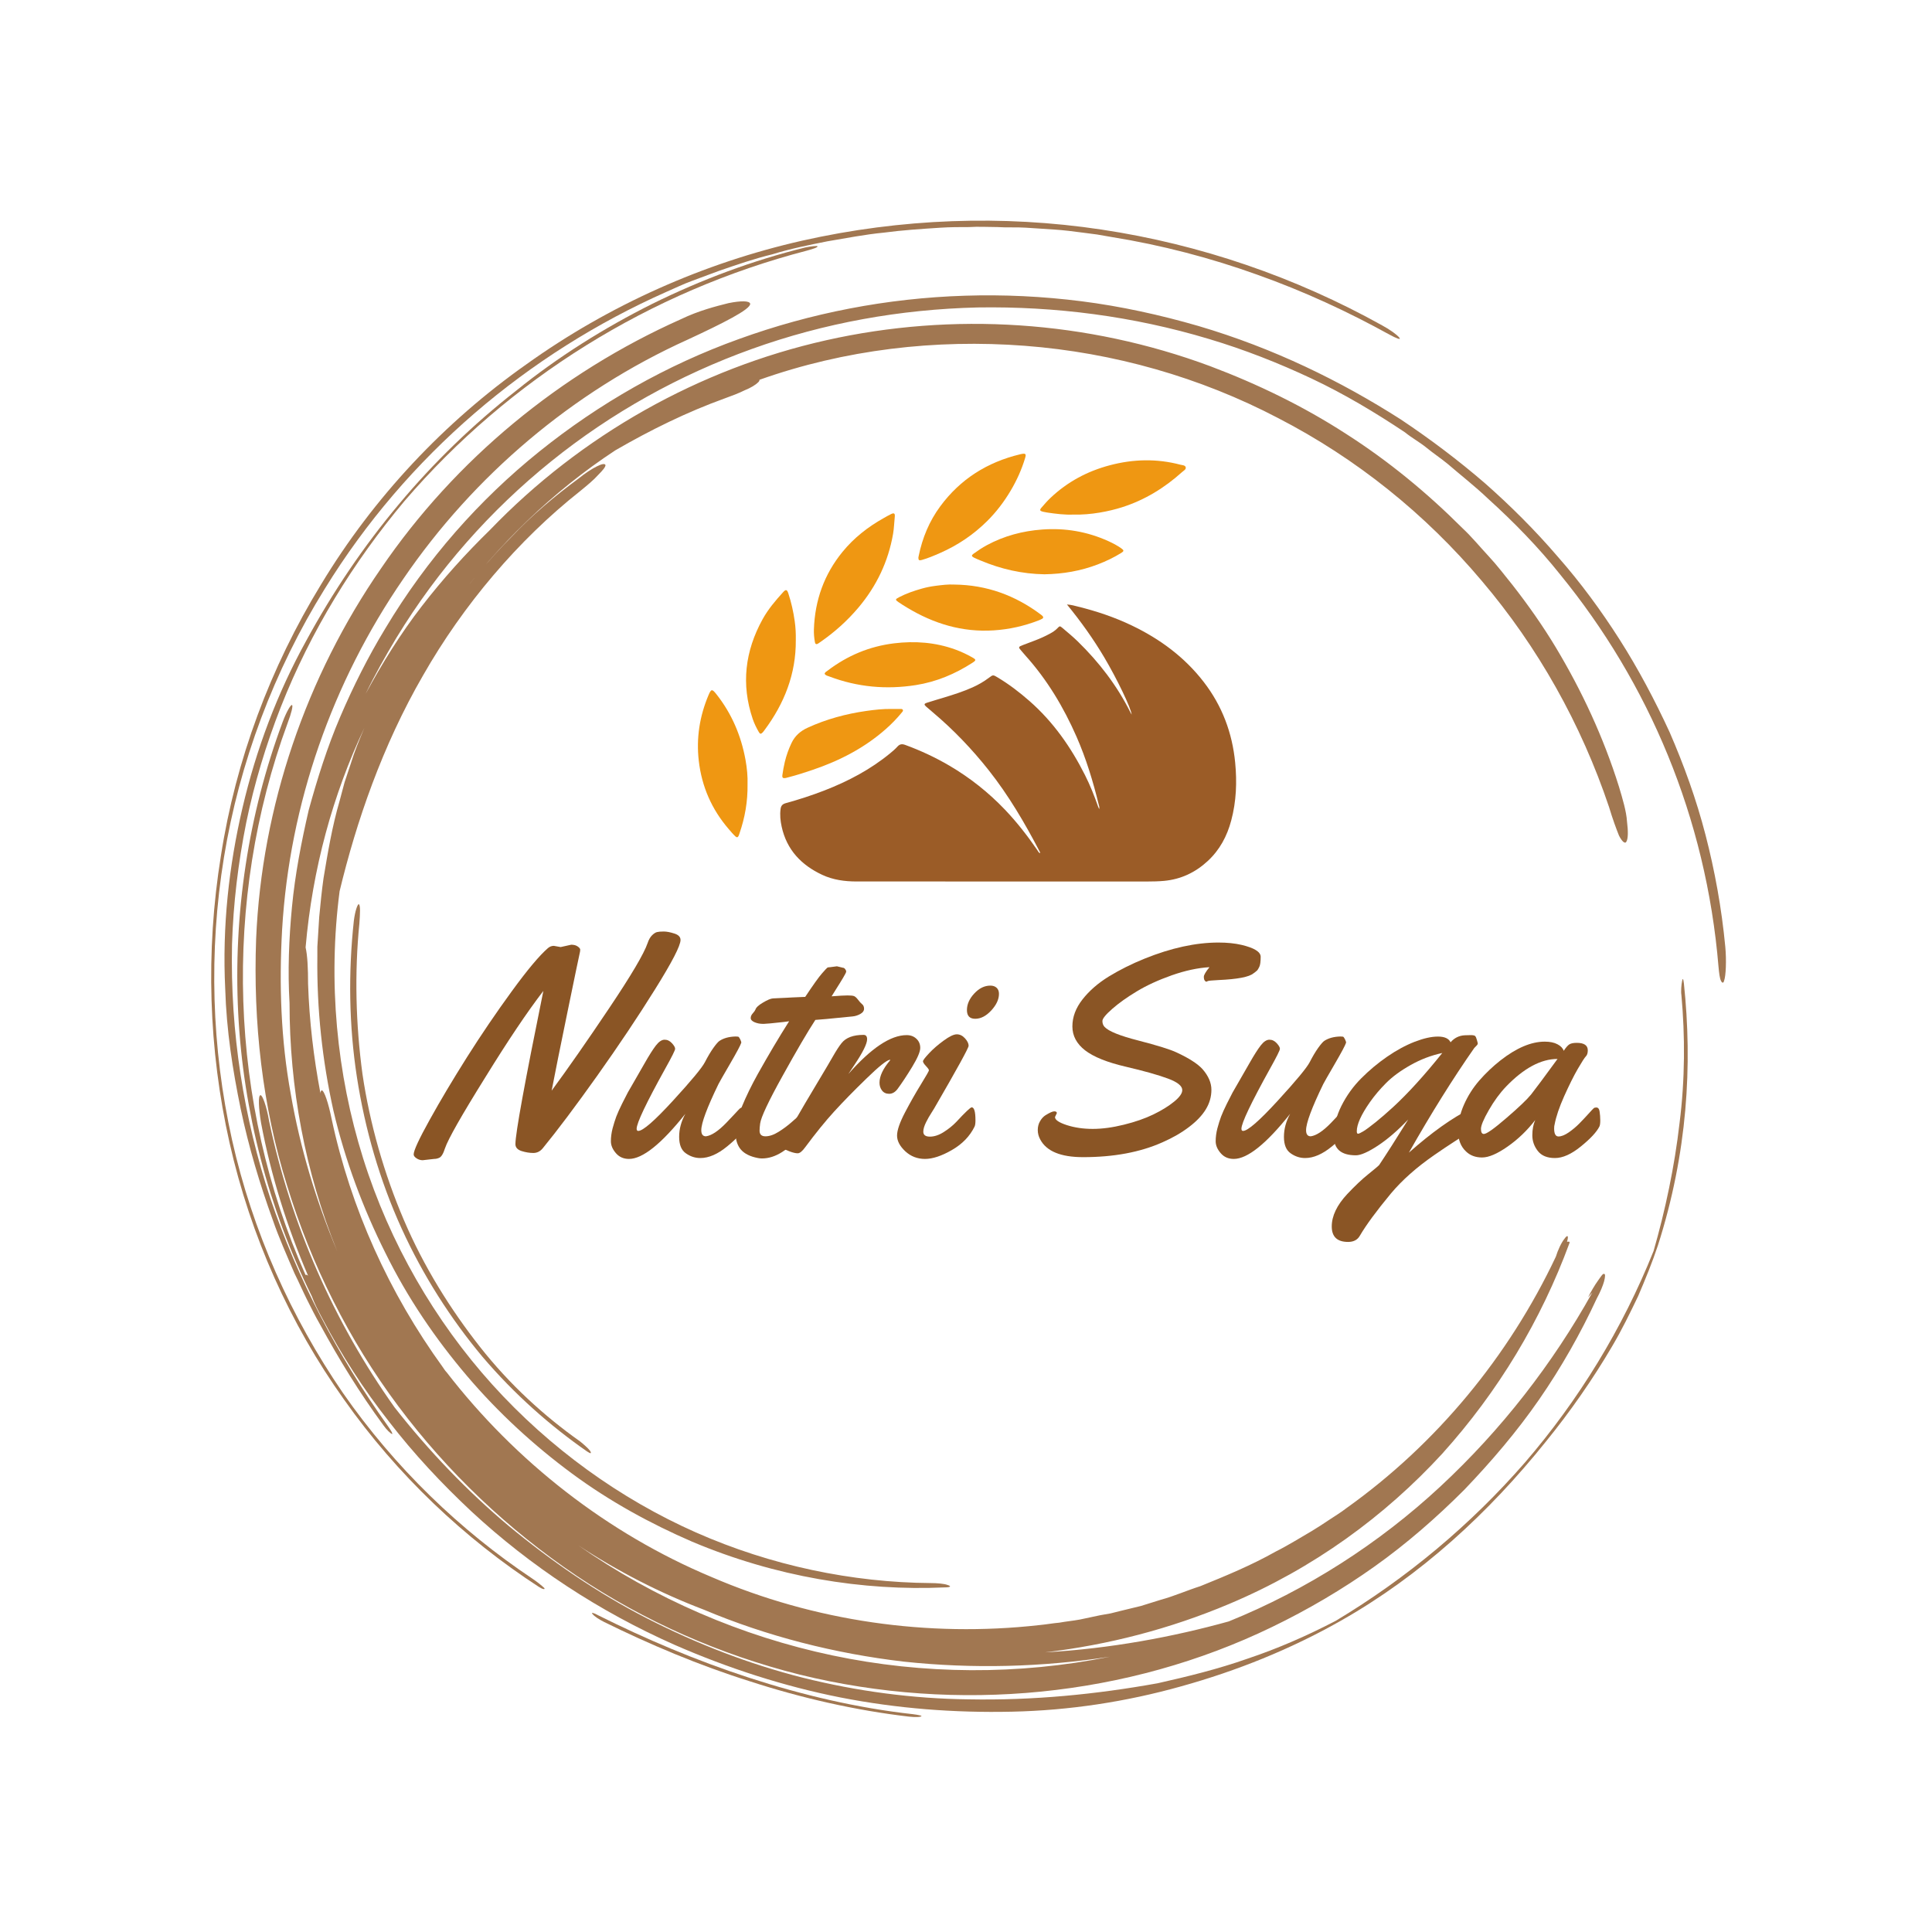 <svg version="1.0" preserveAspectRatio="xMidYMid meet" height="500" viewBox="0 0 375 375" zoomAndPan="magnify" width="500" xmlns:xlink="http://www.w3.org/1999/xlink" xmlns="http://www.w3.org/2000/svg"><defs><filter id="0bf95d79b0" height="100%" width="100%" y="0%" x="0%"><feColorMatrix color-interpolation-filters="sRGB" values="0 0 0 0 1 0 0 0 0 1 0 0 0 0 1 0 0 0 1 0"></feColorMatrix></filter><g></g><clipPath id="4e3d6a1f8d"><path clip-rule="nonzero" d="M 40 42 L 335.293 42 L 335.293 333.426 L 40 333.426 Z M 40 42"></path></clipPath><mask id="9ecc685840"><g filter="url(#0bf95d79b0)"><rect fill-opacity="0.8" height="450" y="-37.5" fill="#000000" width="450" x="-37.5"></rect></g></mask><clipPath id="4ac8bc62c6"><path clip-rule="nonzero" d="M 9 15 L 295.293 15 L 295.293 288 L 9 288 Z M 9 15"></path></clipPath><clipPath id="891b93ded6"><path clip-rule="nonzero" d="M 74 271 L 139 271 L 139 291.426 L 74 291.426 Z M 74 271"></path></clipPath><clipPath id="392b2b79b0"><path clip-rule="nonzero" d="M 0.801 0.48 L 232 0.48 L 232 267 L 0.801 267 Z M 0.801 0.48"></path></clipPath><clipPath id="803e0df0f3"><rect height="292" y="0" width="296" x="0"></rect></clipPath><clipPath id="3173d68e97"><path clip-rule="nonzero" d="M 151 117 L 240 117 L 240 171.145 L 151 171.145 Z M 151 117"></path></clipPath><clipPath id="8e2d1fab37"><path clip-rule="nonzero" d="M 135.121 133 L 146 133 L 146 163 L 135.121 163 Z M 135.121 133"></path></clipPath></defs><g clip-path="url(#4e3d6a1f8d)"><g mask="url(#9ecc685840)"><g transform="matrix(1, 0, 0, 1, 40, 42)"><g clip-path="url(#803e0df0f3)"><g clip-path="url(#4ac8bc62c6)"><path fill-rule="nonzero" fill-opacity="1" d="M 272.316 114.652 C 266.914 98.57 258.516 83.566 247.594 70.727 C 236.672 57.762 223.23 46.961 208.105 39.16 C 192.984 31.238 176.184 26.438 158.898 25.117 C 141.617 23.797 123.973 25.84 107.41 31.719 C 107.41 31.84 107.41 31.961 107.172 32.199 C 106.691 32.68 105.73 33.281 104.531 33.758 C 103.332 34.359 102.012 34.84 100.691 35.32 C 93.371 37.961 86.289 41.441 79.445 45.402 C 67.207 53.441 56.645 63.766 48.004 75.406 C 49.684 73.004 51.602 70.844 53.402 68.566 C 55.324 66.406 57.242 64.242 59.285 62.203 C 63.246 58.004 67.684 54.281 72.246 50.922 C 73.566 49.844 74.887 49 75.848 48.523 C 76.809 48.043 77.406 47.922 77.527 48.281 C 77.527 48.641 77.047 49.242 76.086 50.203 C 75.246 51.16 73.926 52.242 72.605 53.324 C 60.605 62.805 49.922 75.406 42.121 89.086 C 34.199 102.77 29.16 117.531 25.918 130.973 C 23.637 148.496 25.32 166.379 30.48 182.82 C 35.641 199.266 44.402 214.387 55.562 226.75 C 66.727 239.109 80.406 248.953 95.051 255.434 C 109.691 261.914 125.414 265.156 140.656 265.273 C 141.855 265.273 143.297 265.395 143.898 265.637 C 144.738 265.875 144.496 266.113 143.418 266.113 C 127.453 266.836 110.531 264.074 94.328 257.234 C 86.289 253.754 78.367 249.434 71.047 244.031 C 63.727 238.629 56.762 232.27 50.645 225.07 C 44.523 217.867 39.121 209.945 34.801 201.184 C 30.48 192.543 27 183.301 24.719 173.582 C 22.559 163.859 21.477 153.898 21.598 143.695 L 21.598 141.777 L 21.719 139.855 L 21.957 136.016 C 22.199 133.496 22.438 130.973 22.797 128.453 C 23.637 123.414 24.48 118.371 25.918 113.453 L 26.879 109.852 L 28.078 106.25 C 28.801 103.852 29.758 101.57 30.719 99.289 C 24.598 112.25 20.637 126.652 19.316 141.895 C 19.68 143.457 19.797 145.977 19.797 148.977 C 20.039 156.18 20.879 163.258 22.199 170.219 C 22.199 169.859 22.316 169.738 22.438 169.621 C 22.918 169.621 23.758 172.141 24.359 175.141 C 28.078 192.543 35.52 208.984 45.961 223.387 C 46.203 223.75 46.441 224.109 46.684 224.348 C 60.125 241.75 78.008 255.672 98.051 264.074 C 118.094 272.715 140.176 275.836 161.66 273.438 C 162.98 273.316 164.301 273.074 165.621 272.957 C 166.941 272.715 168.262 272.598 169.582 272.355 L 173.543 271.516 L 175.582 271.156 L 177.504 270.676 L 181.461 269.715 L 185.305 268.516 C 187.945 267.797 190.344 266.715 192.984 265.875 C 198.023 263.836 202.945 261.793 207.625 259.152 C 210.027 257.953 212.309 256.512 214.586 255.191 C 215.789 254.473 216.867 253.754 217.949 253.031 C 219.027 252.312 220.23 251.594 221.309 250.754 C 238.832 238.27 252.875 221.227 261.996 201.906 C 262.355 200.703 263.074 199.145 263.676 198.426 C 264.273 197.586 264.516 197.824 264.156 199.023 C 264.395 199.023 264.754 198.906 264.637 199.266 C 259.113 214.266 250.832 228.07 239.91 240.191 C 228.871 252.191 215.066 262.395 198.504 269.355 C 187.102 274.156 175.102 277.277 162.859 278.719 C 175.582 277.996 187.703 275.715 198.504 272.715 C 213.629 266.594 227.668 257.594 239.551 246.551 C 251.434 235.512 261.395 222.668 269.074 208.867 L 268.234 209.828 C 268.836 208.625 269.555 207.426 270.156 206.586 C 270.758 205.746 271.117 205.145 271.355 205.266 C 271.598 205.266 271.598 205.746 271.355 206.707 C 271.117 207.547 270.637 208.746 269.918 210.066 C 266.797 216.789 263.074 223.387 258.754 229.629 C 254.434 235.871 249.512 241.633 244.23 247.152 C 238.832 252.555 233.07 257.594 226.828 262.035 C 220.59 266.477 213.867 270.434 206.906 273.797 C 178.941 287.359 145.938 290.598 115.211 283.039 C 99.852 279.195 85.086 272.715 71.887 263.836 C 58.684 254.953 46.922 243.793 37.32 230.949 C 27.719 218.109 20.398 203.465 15.719 188.102 C 10.918 172.742 9.117 156.418 9.715 140.215 C 10.797 114.531 19.438 89.328 33.961 68.324 C 48.363 47.203 68.766 30.398 92.168 19.957 C 95.648 18.277 99.012 17.438 101.41 16.836 C 103.812 16.355 105.492 16.355 105.609 16.957 C 105.73 18.035 100.211 20.797 93.488 23.918 C 71.164 34 51.961 50.32 38.281 70.363 C 24.48 90.406 16.199 114.051 14.758 138.414 C 14.156 149.098 14.516 159.898 16.438 170.34 C 18.238 180.781 21.359 191.102 25.438 200.824 C 19.199 185.461 16.199 169.02 16.199 152.699 C 15.836 146.457 16.078 140.215 16.676 133.977 C 17.277 127.734 18.477 121.492 19.918 115.25 C 21.598 109.133 23.52 103.012 26.039 97.129 C 28.559 91.25 31.441 85.488 34.801 79.965 C 42.84 66.523 53.043 55.004 64.684 45.641 C 76.328 36.281 89.41 28.84 103.449 23.797 C 117.371 18.758 132.137 15.875 147.258 15.398 C 154.82 15.156 162.379 15.516 169.941 16.477 C 177.504 17.438 185.184 19.117 192.625 21.277 C 207.266 25.598 220.227 31.961 231.871 39.398 C 237.633 43.242 243.031 47.32 248.191 51.762 C 253.234 56.203 258.035 61.004 262.355 66.043 C 266.797 71.086 270.758 76.484 274.355 82.125 C 277.957 87.77 281.199 93.887 284.078 100.129 C 286.84 106.492 289.238 113.09 291.039 120.051 C 292.84 127.012 294.16 134.215 294.879 141.777 C 295.121 144.418 295 147.418 294.641 148.375 C 294.52 148.855 294.281 148.855 294.039 148.375 C 293.801 147.898 293.68 146.938 293.559 145.617 C 291.16 116.691 279.996 90.527 262.836 69.523 C 258.633 64.242 253.832 59.324 248.793 54.762 C 246.273 52.363 243.633 50.32 240.992 48.043 C 239.672 46.961 238.23 46 236.91 44.922 C 235.59 43.84 234.031 43 232.711 41.922 C 226.949 38.078 220.949 34.48 214.586 31.48 C 208.227 28.48 201.504 25.84 194.664 23.797 C 179.902 19.355 164.781 17.438 149.777 17.676 C 134.777 18.035 120.012 20.676 105.973 25.719 C 91.93 30.758 78.727 38.078 66.965 47.562 C 55.203 57.043 45 68.566 36.961 81.766 C 34.801 85.367 32.762 88.969 30.961 92.688 C 34.199 86.688 37.801 80.926 41.883 75.645 C 45.961 70.363 50.402 65.445 55.082 60.883 C 72.848 42.402 95.77 29.559 120.375 24.039 C 144.977 18.516 171.02 20.199 194.906 29.078 C 204.145 32.559 213.027 36.879 221.188 42.16 C 229.469 47.441 237.031 53.684 243.871 60.523 C 245.672 62.203 247.234 64.125 248.914 65.926 C 250.594 67.723 252.035 69.645 253.594 71.566 C 256.594 75.406 259.473 79.488 261.996 83.688 C 267.035 92.09 271.234 101.09 274.238 110.691 C 274.957 113.09 275.676 115.492 275.797 117.414 C 276.035 119.332 276.035 120.773 275.676 121.371 C 275.438 121.852 274.836 121.371 274.238 120.172 C 273.758 118.973 273.035 117.051 272.316 114.652 Z M 96.609 270.434 C 88.09 267.195 79.926 262.996 72.246 257.953 C 87.008 268.273 103.93 275.598 121.574 279.316 C 139.215 283.039 157.699 283.156 175.461 279.559 C 162.379 281.598 148.816 281.957 135.375 280.516 C 122.055 278.957 108.852 275.598 96.609 270.434 Z M 96.609 270.434" fill="#8a5525"></path></g><g clip-path="url(#891b93ded6)"><path fill-rule="nonzero" fill-opacity="1" d="M 137.176 290.719 C 126.375 289.52 115.691 286.996 105.371 283.637 C 95.051 280.277 85.207 276.078 76.086 271.516 C 75.246 271.035 74.645 270.914 75.008 271.277 C 75.367 271.754 76.328 272.355 77.285 272.836 C 86.047 277.156 95.648 281.238 105.609 284.359 C 115.574 287.598 126.133 290 136.457 291.199 C 137.656 291.32 138.734 291.32 138.855 291.078 C 139.098 291.078 138.258 290.84 137.176 290.719 Z M 137.176 290.719" fill="#8a5525"></path></g><g clip-path="url(#392b2b79b0)"><path fill-rule="nonzero" fill-opacity="1" d="M 63.363 264.434 C 49.324 255.074 36.602 242.832 26.52 228.309 C 16.559 213.785 8.996 196.984 5.035 179.223 C 1.074 161.457 0.477 142.734 3.477 124.375 C 6.477 106.012 13.195 88.129 23.039 72.285 C 39 46.359 62.523 26.559 89.289 14.676 C 90.969 13.957 92.648 13.117 94.328 12.516 L 99.488 10.598 C 102.969 9.395 106.449 8.195 109.934 7.355 C 113.414 6.273 117.012 5.555 120.613 4.836 C 124.215 4.234 127.812 3.516 131.535 3.156 C 135.137 2.676 138.855 2.434 142.578 2.195 C 144.375 2.074 146.297 2.074 148.098 2.074 C 149.898 1.953 151.816 2.074 153.617 2.074 C 155.418 2.195 157.34 2.074 159.141 2.195 C 160.941 2.316 162.859 2.434 164.66 2.555 C 166.461 2.676 168.379 2.914 170.18 3.156 C 171.141 3.273 171.98 3.395 172.941 3.516 L 175.703 3.996 C 185.422 5.555 195.023 8.074 204.027 11.316 C 213.148 14.555 221.668 18.516 229.711 22.957 C 231.031 23.68 231.992 24.039 231.629 23.559 C 231.148 22.957 229.828 21.996 228.27 21.156 C 211.469 11.797 192.984 5.434 173.781 2.555 C 154.578 -0.324 134.895 0.395 115.691 4.715 C 96.609 9.035 78.246 17.195 62.164 28.719 C 46.32 39.879 32.52 54.523 22.316 71.445 C 12.477 87.527 5.754 105.531 2.875 124.133 C -0.125 142.734 0.477 161.699 4.555 179.82 C 8.637 197.945 16.316 214.988 26.758 229.629 C 37.082 244.273 50.164 256.633 64.566 265.996 C 65.285 266.477 65.887 266.594 65.645 266.234 C 65.164 265.754 64.086 264.914 63.363 264.434 Z M 63.363 264.434" fill="#8a5525"></path></g><path fill-rule="nonzero" fill-opacity="1" d="M 116.293 6.035 C 106.09 8.555 96.129 12.277 86.648 16.957 C 77.285 21.637 68.285 27.277 60.125 33.879 C 51.844 40.359 44.16 47.801 37.441 55.844 C 30.598 64.004 24.598 72.887 19.438 82.367 C 13.797 92.57 9.715 103.488 7.074 114.773 C 4.438 126.055 3.117 137.816 3.715 149.938 C 3.957 157.977 5.156 165.66 6.715 173.219 C 8.277 180.66 10.438 187.863 12.957 194.824 C 14.156 198.305 15.719 201.785 17.156 205.145 C 17.996 206.824 18.719 208.508 19.559 210.188 C 20.398 211.867 21.238 213.547 22.199 215.227 C 25.801 221.828 29.758 228.309 34.441 234.672 C 35.039 235.512 35.762 236.23 36.121 236.352 C 36.242 236.23 35.879 235.629 35.281 234.789 C 25.438 220.988 17.758 206.227 12.477 190.625 C 7.316 175.02 4.676 158.457 5.035 141.297 C 5.277 133.375 6.234 125.453 7.797 117.652 C 9.355 110.09 11.637 102.531 14.516 95.207 C 20.277 80.566 28.559 67.125 38.52 55.242 C 58.805 31.598 86.168 14.555 116.652 6.637 C 117.973 6.273 118.691 6.035 118.691 5.797 C 118.574 5.676 117.492 5.797 116.293 6.035 Z M 116.293 6.035" fill="#8a5525"></path><path fill-rule="nonzero" fill-opacity="1" d="M 28.68 136.734 C 27.598 146.695 27.719 157.02 29.281 167.102 C 30.84 177.18 33.719 187.145 37.922 196.383 C 42.121 205.625 47.523 214.027 53.645 221.348 C 59.883 228.668 66.844 234.789 73.926 239.711 C 74.645 240.191 74.887 240.191 74.527 239.59 C 74.168 239.109 73.207 238.27 72.605 237.789 C 65.645 232.871 58.926 226.75 53.164 219.426 C 47.402 212.105 42.242 203.824 38.402 194.824 C 34.559 185.824 31.801 176.223 30.359 166.5 C 29.039 156.777 28.801 146.816 29.758 137.215 C 29.879 135.414 30 133.734 29.641 133.496 C 29.398 133.496 28.918 134.816 28.68 136.734 Z M 28.68 136.734" fill="#8a5525"></path><path fill-rule="nonzero" fill-opacity="1" d="M 147.977 287.84 C 137.176 287.719 126.375 286.277 115.812 283.637 C 105.371 280.996 95.168 277.035 85.566 272.117 C 75.965 267.195 67.086 261.074 58.805 254.234 C 50.645 247.391 43.203 239.59 36.602 231.191 C 24.719 214.508 16.438 195.543 12.238 175.621 C 11.758 172.742 10.918 170.461 10.555 170.582 C 10.078 170.582 10.195 173.102 10.676 175.98 C 12.598 186.184 15.719 196.145 19.797 205.625 C 19.559 205.387 19.316 205.387 19.316 205.504 C 4.438 172.141 3.117 132.895 15.836 98.328 C 16.559 96.41 16.918 94.969 16.676 94.848 C 16.438 94.73 15.598 96.168 14.879 98.09 C 8.156 116.094 5.277 135.535 6.234 154.617 C 7.195 173.699 12.117 192.543 20.52 209.586 C 21 210.906 21.719 212.348 22.559 213.906 C 26.277 220.988 30.598 227.711 35.52 233.949 C 40.32 240.191 45.723 245.953 51.484 251.352 C 63.004 262.035 76.328 270.797 90.969 277.277 C 101.41 281.836 112.211 285.316 123.133 287.477 C 134.176 289.637 145.219 290.48 156.379 290.238 C 167.539 290 178.582 288.316 189.266 285.316 C 200.066 282.316 210.508 278.117 220.23 272.598 C 235.711 263.836 248.914 251.711 260.074 237.789 C 264.754 232.031 269.195 225.668 272.918 219.309 C 274.836 216.066 276.398 212.828 277.957 209.586 C 279.398 206.227 280.719 202.984 281.797 199.746 C 287.559 181.742 288.52 164.699 286.84 148.855 C 286.719 147.898 286.598 147.777 286.48 148.496 C 286.359 149.098 286.238 150.418 286.359 151.137 C 287.078 159.059 287.078 167.461 286 175.98 C 285.039 184.383 283.238 192.902 280.957 200.824 C 274.957 215.828 266.434 229.75 255.992 241.871 C 245.434 253.992 233.07 264.316 219.27 272.598 C 213.746 275.477 207.988 277.996 202.227 279.918 C 196.465 281.957 190.582 283.398 184.703 284.719 C 172.703 286.879 160.578 288.078 147.977 287.84 Z M 147.977 287.84" fill="#8a5525"></path></g></g></g></g><g clip-path="url(#3173d68e97)"><path fill-rule="nonzero" fill-opacity="1" d="M 201.84 165.617 C 201.934 165.43 201.809 165.301 201.742 165.176 C 198.883 159.695 195.762 154.375 191.914 149.508 C 188.656 145.387 185.035 141.609 181.016 138.223 C 180.586 137.859 180.152 137.5 179.734 137.125 C 179.34 136.77 179.359 136.586 179.867 136.418 C 181.023 136.043 182.195 135.707 183.359 135.352 C 185.184 134.793 186.992 134.215 188.738 133.434 C 189.883 132.922 190.961 132.305 191.961 131.547 C 192.73 130.961 192.754 130.957 193.613 131.473 C 195.848 132.805 197.898 134.379 199.848 136.09 C 204.441 140.125 207.871 145.035 210.602 150.453 C 211.598 152.434 212.418 154.488 213.148 156.582 C 213.188 156.695 213.246 156.801 213.359 157.051 C 213.438 156.633 213.316 156.387 213.254 156.141 C 212.16 151.648 210.812 147.238 208.957 143 C 206.438 137.258 203.246 131.922 199.027 127.234 C 198.777 126.957 198.543 126.664 198.297 126.383 C 197.598 125.594 197.602 125.566 198.629 125.172 C 199.387 124.879 200.148 124.598 200.906 124.309 C 201.871 123.941 202.812 123.52 203.719 123.031 C 204.27 122.734 204.797 122.41 205.234 121.949 C 205.684 121.477 205.723 121.465 206.227 121.891 C 207.223 122.734 208.238 123.57 209.176 124.484 C 213.316 128.52 216.801 133.047 219.395 138.234 C 219.465 138.371 219.543 138.5 219.652 138.703 C 219.559 137.477 216.77 131.695 214.309 127.551 C 212.211 124.016 209.832 120.676 207.094 117.328 C 207.98 117.391 208.602 117.582 209.227 117.738 C 212.812 118.621 216.305 119.793 219.641 121.387 C 225.125 124.008 229.914 127.535 233.652 132.379 C 237.211 136.992 239.184 142.234 239.746 148.023 C 240.113 151.809 239.969 155.547 238.984 159.242 C 238.176 162.297 236.742 164.984 234.402 167.141 C 232.012 169.348 229.219 170.672 225.949 170.977 C 224.891 171.074 223.832 171.098 222.77 171.098 C 203.938 171.098 185.102 171.098 166.266 171.094 C 163.969 171.094 161.707 170.793 159.605 169.812 C 155.531 167.914 152.699 164.945 151.719 160.449 C 151.477 159.324 151.348 158.184 151.512 157.016 C 151.602 156.352 151.91 156.059 152.535 155.887 C 155.066 155.191 157.562 154.383 160.008 153.434 C 164.605 151.648 168.926 149.375 172.754 146.234 C 173.262 145.82 173.762 145.391 174.199 144.906 C 174.648 144.41 175.094 144.363 175.699 144.586 C 178.668 145.672 181.52 147 184.25 148.598 C 188.262 150.949 191.871 153.809 195.074 157.168 C 197.383 159.59 199.43 162.227 201.324 164.977 C 201.477 165.199 201.582 165.465 201.84 165.617 Z M 201.84 165.617" fill="#9b5c27"></path></g><g clip-path="url(#8e2d1fab37)"><path fill-rule="nonzero" fill-opacity="1" d="M 145.098 152.172 C 145.148 155.645 144.578 158.727 143.547 161.727 C 143.488 161.906 143.434 162.086 143.355 162.254 C 143.211 162.562 143 162.578 142.762 162.359 C 142.281 161.914 141.859 161.41 141.434 160.914 C 138.141 157.094 136.211 152.68 135.633 147.676 C 135.125 143.27 135.793 139.043 137.504 134.965 C 138.035 133.703 138.207 133.676 139.055 134.75 C 142.02 138.5 143.836 142.762 144.695 147.441 C 145 149.102 145.145 150.777 145.098 152.172 Z M 145.098 152.172" fill="#ef9712"></path></g><path fill-rule="nonzero" fill-opacity="1" d="M 157.98 122.145 C 158.172 116.52 159.961 111.484 163.539 107.105 C 165.762 104.387 168.469 102.273 171.516 100.566 C 171.977 100.305 172.438 100.039 172.91 99.805 C 173.523 99.496 173.746 99.629 173.676 100.293 C 173.562 101.406 173.535 102.523 173.344 103.633 C 172.41 109.008 170.141 113.75 166.633 117.918 C 164.473 120.484 161.996 122.699 159.242 124.609 C 159.086 124.715 158.938 124.828 158.777 124.926 C 158.457 125.121 158.238 125.027 158.176 124.656 C 158.027 123.828 157.949 122.992 157.98 122.145 Z M 157.98 122.145" fill="#ef9712"></path><path fill-rule="nonzero" fill-opacity="1" d="M 202.719 111.469 C 198.43 111.402 194.289 110.465 190.309 108.789 C 189.875 108.605 189.438 108.438 189.023 108.223 C 188.559 107.98 188.535 107.785 188.957 107.48 C 189.793 106.879 190.648 106.305 191.555 105.816 C 194.906 104.012 198.484 103.062 202.277 102.781 C 206.762 102.449 211.039 103.18 215.125 105.031 C 216.008 105.43 216.867 105.883 217.656 106.441 C 218.18 106.812 218.18 106.984 217.637 107.32 C 216.199 108.211 214.68 108.938 213.105 109.543 C 209.777 110.82 206.32 111.414 202.719 111.469 Z M 202.719 111.469" fill="#ef9712"></path><path fill-rule="nonzero" fill-opacity="1" d="M 178.258 108.215 C 178.273 108.137 178.297 108.012 178.32 107.891 C 179.039 104.395 180.375 101.16 182.5 98.281 C 186.402 92.992 191.629 89.707 198 88.18 C 198.062 88.164 198.121 88.148 198.184 88.137 C 199.086 87.953 199.223 88.09 198.961 88.953 C 198.293 91.168 197.34 93.266 196.156 95.258 C 194.879 97.41 193.363 99.398 191.586 101.16 C 188.949 103.773 185.906 105.824 182.5 107.324 C 181.328 107.84 180.152 108.344 178.918 108.691 C 178.395 108.84 178.246 108.719 178.258 108.215 Z M 178.258 108.215" fill="#ef9712"></path><path fill-rule="nonzero" fill-opacity="1" d="M 154.465 124.266 C 154.512 130.812 152.238 136.559 148.367 141.746 C 148.254 141.898 148.145 142.051 148.016 142.184 C 147.699 142.504 147.523 142.5 147.293 142.098 C 146.828 141.289 146.406 140.453 146.105 139.562 C 143.82 132.824 144.609 126.379 148.016 120.199 C 149.094 118.25 150.523 116.562 152.016 114.926 C 152.527 114.359 152.766 114.41 153.016 115.18 C 153.594 116.926 153.992 118.719 154.25 120.539 C 154.43 121.773 154.488 123.016 154.465 124.266 Z M 154.465 124.266" fill="#ef9712"></path><path fill-rule="nonzero" fill-opacity="1" d="M 160.059 130.789 C 160.121 130.457 160.406 130.352 160.621 130.184 C 164.449 127.266 168.738 125.457 173.527 124.871 C 177.578 124.379 181.559 124.668 185.422 126.07 C 186.57 126.488 187.668 127.004 188.727 127.605 C 189.492 128.039 189.5 128.16 188.73 128.656 C 185.363 130.828 181.73 132.352 177.754 132.977 C 172.031 133.875 166.438 133.371 161.004 131.316 C 160.668 131.188 160.273 131.141 160.059 130.785 Z M 160.059 130.789" fill="#ef9712"></path><path fill-rule="nonzero" fill-opacity="1" d="M 208.309 99.879 C 206.703 99.949 204.969 99.738 203.238 99.48 C 202.961 99.438 202.684 99.387 202.414 99.32 C 201.844 99.176 201.758 98.992 202.125 98.562 C 202.691 97.902 203.266 97.238 203.898 96.641 C 207.184 93.527 211.055 91.457 215.418 90.305 C 219.969 89.102 224.539 88.988 229.113 90.199 C 229.488 90.297 230.039 90.281 230.145 90.695 C 230.25 91.121 229.746 91.352 229.457 91.613 C 226.031 94.699 222.184 97.066 217.762 98.465 C 215.375 99.223 211.777 99.984 208.309 99.879 Z M 208.309 99.879" fill="#ef9712"></path><path fill-rule="nonzero" fill-opacity="1" d="M 185.258 113.465 C 191.488 113.531 197.043 115.551 202.008 119.273 C 202.133 119.367 202.258 119.461 202.363 119.574 C 202.555 119.777 202.527 119.973 202.281 120.105 C 202.066 120.227 201.836 120.328 201.605 120.418 C 198.797 121.508 195.902 122.16 192.883 122.355 C 186.77 122.75 181.238 121.059 176.07 117.941 C 175.508 117.605 174.953 117.254 174.414 116.887 C 173.73 116.422 173.738 116.32 174.504 115.922 C 175.922 115.184 177.426 114.668 178.961 114.238 C 179.832 113.992 180.723 113.82 181.617 113.707 C 182.824 113.555 184.031 113.395 185.258 113.465 Z M 185.258 113.465" fill="#ef9712"></path><path fill-rule="nonzero" fill-opacity="1" d="M 173.105 137.605 C 173.574 137.605 174.168 137.598 174.762 137.605 C 174.938 137.609 175.156 137.586 175.246 137.797 C 175.332 138.004 175.168 138.145 175.051 138.285 C 174.105 139.445 173.062 140.516 171.938 141.508 C 167.781 145.18 162.957 147.66 157.738 149.43 C 156.172 149.961 154.598 150.473 152.996 150.879 C 152.844 150.918 152.695 150.969 152.543 151 C 151.949 151.113 151.781 150.98 151.867 150.379 C 151.988 149.547 152.133 148.719 152.328 147.902 C 152.633 146.625 153.07 145.398 153.637 144.211 C 154.301 142.816 155.371 141.887 156.754 141.254 C 160.383 139.59 164.195 138.559 168.137 137.996 C 169.742 137.77 171.355 137.578 173.105 137.605 Z M 173.105 137.605" fill="#ef9712"></path><g fill-opacity="1" fill="#8a5525"><g transform="translate(81.309, 223.791)"><g><path d="M 27.516 -39.969 L 29.562 -40.422 C 30.094 -40.422 30.516 -40.305 30.828 -40.078 C 31.148 -39.859 31.312 -39.648 31.312 -39.453 C 31.312 -39.254 31.266 -38.969 31.172 -38.594 C 31.078 -38.219 30.316 -34.562 28.891 -27.625 C 27.461 -20.688 26.422 -15.508 25.766 -12.094 C 28.953 -16.426 32.672 -21.758 36.922 -28.094 C 41.18 -34.438 43.672 -38.648 44.391 -40.734 C 44.609 -41.391 44.895 -41.895 45.25 -42.25 C 45.613 -42.602 45.938 -42.812 46.219 -42.875 C 46.5 -42.945 46.93 -42.984 47.516 -42.984 C 48.098 -42.984 48.785 -42.852 49.578 -42.594 C 50.379 -42.344 50.781 -41.926 50.781 -41.344 C 50.781 -40.238 49.133 -37.051 45.844 -31.781 C 42.562 -26.508 38.816 -20.91 34.609 -14.984 C 30.398 -9.066 26.879 -4.379 24.047 -0.922 C 23.547 -0.305 22.93 0 22.203 0 C 21.484 0 20.723 -0.125 19.922 -0.375 C 19.129 -0.633 18.734 -1.082 18.734 -1.719 C 18.734 -3.781 20.539 -13.691 24.156 -31.453 C 21.062 -27.43 17.305 -21.844 12.891 -14.688 C 8.273 -7.281 5.664 -2.688 5.062 -0.906 C 4.727 0.164 4.344 0.785 3.906 0.953 C 3.602 1.086 3.285 1.156 2.953 1.156 L 0.734 1.406 C 0.297 1.406 -0.102 1.281 -0.469 1.031 C -0.832 0.789 -1.016 0.539 -1.016 0.281 C -1.016 -0.469 0.02 -2.707 2.094 -6.438 C 4.164 -10.176 6.582 -14.234 9.344 -18.609 C 12.113 -22.984 15.008 -27.242 18.031 -31.391 C 21.051 -35.535 23.383 -38.32 25.031 -39.75 C 25.375 -40.051 25.758 -40.203 26.188 -40.203 Z M 27.516 -39.969"></path></g></g></g><g fill-opacity="1" fill="#8a5525"><g transform="translate(118.573, 223.791)"><g><path d="M 25.562 -8.828 C 25.926 -8.828 26.145 -8.555 26.219 -8.016 C 26.289 -7.473 26.328 -6.91 26.328 -6.328 C 26.328 -5.742 26.27 -5.344 26.156 -5.125 C 25.613 -4.07 24.422 -2.789 22.578 -1.281 C 20.742 0.227 19.004 0.984 17.359 0.984 C 16.348 0.984 15.41 0.676 14.547 0.062 C 13.68 -0.539 13.25 -1.602 13.25 -3.125 C 13.25 -4.645 13.648 -6.133 14.453 -7.594 C 9.805 -1.758 6.16 1.156 3.516 1.156 C 2.461 1.156 1.613 0.781 0.969 0.031 C 0.32 -0.719 0 -1.488 0 -2.281 C 0 -3.082 0.109 -3.91 0.328 -4.766 C 0.555 -5.617 0.797 -6.383 1.047 -7.062 C 1.305 -7.738 1.68 -8.57 2.172 -9.562 C 2.672 -10.562 3.039 -11.285 3.281 -11.734 C 3.531 -12.18 3.922 -12.859 4.453 -13.766 C 4.992 -14.68 5.695 -15.906 6.562 -17.438 C 7.438 -18.977 8.16 -20.117 8.734 -20.859 C 9.305 -21.598 9.863 -21.973 10.406 -21.984 C 10.945 -21.992 11.426 -21.77 11.844 -21.312 C 12.258 -20.863 12.469 -20.5 12.469 -20.219 C 12.469 -19.938 11.836 -18.672 10.578 -16.422 C 6.859 -9.711 5 -5.805 5 -4.703 C 5 -4.422 5.102 -4.281 5.312 -4.281 C 6.219 -4.281 8.457 -6.227 12.031 -10.125 C 15.613 -14.031 17.688 -16.531 18.25 -17.625 C 18.812 -18.719 19.359 -19.641 19.891 -20.391 C 20.43 -21.141 20.832 -21.598 21.094 -21.766 C 21.906 -22.297 22.945 -22.578 24.219 -22.609 C 24.426 -22.609 24.582 -22.598 24.688 -22.578 C 24.801 -22.566 24.93 -22.41 25.078 -22.109 C 25.234 -21.805 25.312 -21.57 25.312 -21.406 C 25.145 -20.883 24.398 -19.488 23.078 -17.219 C 21.754 -14.945 21.02 -13.66 20.875 -13.359 C 18.656 -8.785 17.547 -5.805 17.547 -4.422 C 17.547 -3.629 17.848 -3.234 18.453 -3.234 C 19.535 -3.379 20.848 -4.25 22.391 -5.844 C 22.953 -6.426 23.508 -7.016 24.062 -7.609 C 24.613 -8.211 24.953 -8.566 25.078 -8.672 C 25.211 -8.773 25.375 -8.828 25.562 -8.828 Z M 25.562 -8.828"></path></g></g></g><g fill-opacity="1" fill="#8a5525"><g transform="translate(141.354, 223.791)"><g><path d="M 21.094 -36.234 L 22.25 -35.953 C 22.414 -35.953 22.562 -35.863 22.688 -35.688 C 22.82 -35.52 22.891 -35.363 22.891 -35.219 C 22.891 -35.07 22.691 -34.672 22.297 -34.016 C 21.91 -33.359 21.445 -32.609 20.906 -31.766 C 20.375 -30.93 20.094 -30.477 20.062 -30.406 C 21.52 -30.52 22.551 -30.578 23.156 -30.578 C 23.77 -30.578 24.188 -30.535 24.406 -30.453 C 24.633 -30.367 24.895 -30.133 25.188 -29.75 C 25.477 -29.363 25.742 -29.07 25.984 -28.875 C 26.234 -28.676 26.359 -28.379 26.359 -27.984 C 26.359 -27.586 26.117 -27.254 25.641 -26.984 C 25.16 -26.711 24.648 -26.551 24.109 -26.5 C 19.754 -26.062 17.352 -25.836 16.906 -25.828 C 15.383 -23.492 13.258 -19.863 10.531 -14.938 C 7.801 -10.02 6.352 -6.941 6.188 -5.703 C 6.113 -5.141 6.078 -4.68 6.078 -4.328 C 6.078 -3.598 6.457 -3.234 7.219 -3.234 C 7.988 -3.234 8.844 -3.523 9.781 -4.109 C 10.727 -4.703 11.594 -5.348 12.375 -6.047 C 14.477 -7.922 15.602 -8.859 15.75 -8.859 C 16.238 -8.859 16.484 -8.016 16.484 -6.328 C 16.484 -5.41 16.062 -4.586 15.219 -3.859 C 13.32 -2.223 11.727 -0.992 10.438 -0.172 C 9.145 0.648 7.848 1.062 6.547 1.062 C 6.266 1.062 6.004 1.035 5.766 0.984 C 4.266 0.703 3.16 0.156 2.453 -0.656 C 1.754 -1.477 1.41 -2.582 1.422 -3.969 C 1.43 -5.352 1.844 -7.035 2.656 -9.016 C 3.469 -10.992 4.492 -13.098 5.734 -15.328 C 7.766 -18.961 9.789 -22.375 11.812 -25.562 L 10.75 -25.422 C 8.57 -25.18 7.305 -25.062 6.953 -25.062 L 6.688 -25.062 C 6.145 -25.062 5.617 -25.164 5.109 -25.375 C 4.609 -25.594 4.359 -25.863 4.359 -26.188 C 4.359 -26.508 4.492 -26.816 4.766 -27.109 C 5.035 -27.41 5.203 -27.645 5.266 -27.812 C 5.391 -28.227 5.879 -28.688 6.734 -29.188 C 7.586 -29.695 8.227 -29.969 8.656 -30 C 9.094 -30.031 9.508 -30.051 9.906 -30.062 C 10.312 -30.082 10.766 -30.102 11.266 -30.125 C 11.766 -30.145 12.145 -30.164 12.406 -30.188 L 14.938 -30.297 C 16.508 -32.66 17.594 -34.176 18.188 -34.844 C 18.781 -35.52 19.125 -35.891 19.219 -35.953 C 19.312 -36.023 19.5 -36.062 19.781 -36.062 Z M 21.094 -36.234"></path></g></g></g><g fill-opacity="1" fill="#8a5525"><g transform="translate(153.728, 223.791)"><g><path d="M 10.938 -15.328 C 15.363 -20.359 19.133 -22.875 22.25 -22.875 C 23.02 -22.875 23.648 -22.641 24.141 -22.172 C 24.641 -21.711 24.891 -21.117 24.891 -20.391 C 24.891 -19.66 24.367 -18.438 23.328 -16.719 C 22.285 -15.008 21.328 -13.562 20.453 -12.375 C 19.984 -11.781 19.453 -11.484 18.859 -11.484 C 18.266 -11.484 17.801 -11.695 17.469 -12.125 C 17.145 -12.551 16.984 -13.055 16.984 -13.641 C 16.984 -14.93 17.68 -16.395 19.078 -18.031 L 19.016 -18.094 C 18.398 -18.031 16.867 -16.805 14.422 -14.422 C 11.973 -12.047 9.891 -9.914 8.172 -8.031 C 6.453 -6.145 4.594 -3.852 2.594 -1.156 C 2.008 -0.344 1.516 0.062 1.109 0.062 C 0.703 0.062 0.172 -0.062 -0.484 -0.312 C -1.148 -0.57 -1.551 -0.758 -1.688 -0.875 C -1.832 -0.988 -1.906 -1.176 -1.906 -1.438 C -1.906 -1.695 -1.832 -2 -1.688 -2.344 C -1.539 -2.695 -1.266 -3.191 -0.859 -3.828 C -0.453 -4.461 0.156 -5.492 0.969 -6.922 C 1.781 -8.348 3.051 -10.504 4.781 -13.391 C 6.508 -16.273 7.539 -18.02 7.875 -18.625 C 8.582 -19.863 9.164 -20.766 9.625 -21.328 C 10.469 -22.391 11.891 -22.922 13.891 -22.922 C 14.348 -22.922 14.578 -22.641 14.578 -22.078 C 14.578 -21.203 13.758 -19.547 12.125 -17.109 Z M 10.938 -15.328"></path></g></g></g><g fill-opacity="1" fill="#8a5525"><g transform="translate(173.837, 223.791)"><g><path d="M 20.062 -30.891 C 20.062 -29.816 19.562 -28.738 18.562 -27.656 C 17.57 -26.582 16.535 -26.047 15.453 -26.047 C 14.379 -26.047 13.844 -26.609 13.844 -27.734 C 13.844 -28.859 14.316 -29.93 15.266 -30.953 C 16.211 -31.973 17.254 -32.484 18.391 -32.484 C 18.898 -32.484 19.305 -32.344 19.609 -32.062 C 19.91 -31.781 20.062 -31.391 20.062 -30.891 Z M 15.5 -6.328 C 15.5 -5.766 15.441 -5.363 15.328 -5.125 C 14.41 -3.25 12.945 -1.734 10.938 -0.578 C 8.938 0.578 7.191 1.156 5.703 1.156 C 4.223 1.156 2.945 0.66 1.875 -0.328 C 0.812 -1.328 0.281 -2.344 0.281 -3.375 C 0.281 -4.406 0.797 -5.906 1.828 -7.875 C 2.859 -9.844 3.891 -11.66 4.922 -13.328 C 5.953 -15.004 6.469 -15.91 6.469 -16.047 C 6.469 -16.191 6.273 -16.469 5.891 -16.875 C 5.504 -17.289 5.312 -17.598 5.312 -17.797 C 5.312 -17.992 5.703 -18.508 6.484 -19.344 C 7.266 -20.176 8.211 -21 9.328 -21.812 C 10.441 -22.625 11.289 -23.031 11.875 -23.031 C 12.469 -23.031 13 -22.77 13.469 -22.25 C 13.938 -21.727 14.172 -21.25 14.172 -20.812 C 14.172 -20.383 11.941 -16.328 7.484 -8.641 C 7.422 -8.523 7.266 -8.273 7.016 -7.891 C 6.766 -7.504 6.566 -7.18 6.422 -6.922 C 6.285 -6.672 6.125 -6.367 5.938 -6.016 C 5.562 -5.266 5.375 -4.641 5.375 -4.141 C 5.375 -3.492 5.801 -3.172 6.656 -3.172 C 7.52 -3.172 8.414 -3.469 9.344 -4.062 C 10.281 -4.656 11.086 -5.305 11.766 -6.016 C 13.523 -7.91 14.523 -8.859 14.766 -8.859 C 15.254 -8.859 15.5 -8.016 15.5 -6.328 Z M 15.5 -6.328"></path></g></g></g><g fill-opacity="1" fill="#8a5525"><g transform="translate(185.508, 223.791)"><g></g></g></g><g fill-opacity="1" fill="#8a5525"><g transform="translate(197.461, 223.791)"><g><path d="M 7.672 -7.734 L 7.312 -6.969 C 7.312 -6.426 8.078 -5.906 9.609 -5.406 C 11.141 -4.914 12.816 -4.672 14.641 -4.672 C 16.473 -4.672 18.484 -4.941 20.672 -5.484 C 22.867 -6.023 24.773 -6.688 26.391 -7.469 C 28.016 -8.258 29.359 -9.086 30.422 -9.953 C 31.484 -10.816 32.016 -11.566 32.016 -12.203 C 32.016 -13.016 31.078 -13.766 29.203 -14.453 C 27.328 -15.148 24.602 -15.914 21.031 -16.75 C 17.457 -17.582 14.836 -18.633 13.172 -19.906 C 11.516 -21.188 10.688 -22.738 10.688 -24.562 C 10.688 -26.395 11.344 -28.145 12.656 -29.812 C 13.969 -31.488 15.676 -32.973 17.781 -34.266 C 19.895 -35.555 22.203 -36.707 24.703 -37.719 C 29.859 -39.801 34.641 -40.844 39.047 -40.844 C 40.734 -40.844 42.223 -40.691 43.516 -40.391 C 45.992 -39.805 47.234 -39.035 47.234 -38.078 C 47.234 -37.129 47.145 -36.477 46.969 -36.125 C 46.801 -35.781 46.664 -35.551 46.562 -35.438 C 46.457 -35.332 46.328 -35.223 46.172 -35.109 C 46.016 -34.992 45.898 -34.91 45.828 -34.859 C 44.992 -34.16 42.734 -33.727 39.047 -33.562 C 37.766 -33.5 37.066 -33.43 36.953 -33.359 C 36.848 -33.285 36.754 -33.25 36.672 -33.25 C 36.586 -33.25 36.488 -33.32 36.375 -33.469 C 36.258 -33.625 36.203 -33.867 36.203 -34.203 C 36.203 -34.547 36.566 -35.164 37.297 -36.062 C 35.016 -35.926 32.57 -35.398 29.969 -34.484 C 27.375 -33.566 25.117 -32.531 23.203 -31.375 C 21.297 -30.227 19.703 -29.094 18.422 -27.969 C 17.148 -26.852 16.516 -26.066 16.516 -25.609 C 16.516 -25.148 16.656 -24.77 16.938 -24.469 C 17.719 -23.625 19.898 -22.742 23.484 -21.828 C 27.203 -20.867 29.676 -20.098 30.906 -19.516 C 32.145 -18.941 33.172 -18.391 33.984 -17.859 C 34.805 -17.336 35.461 -16.805 35.953 -16.266 C 37.098 -14.953 37.672 -13.617 37.672 -12.266 C 37.672 -10.91 37.305 -9.641 36.578 -8.453 C 35.859 -7.273 34.77 -6.133 33.312 -5.031 C 31.863 -3.926 30.156 -2.941 28.188 -2.078 C 23.875 -0.148 18.734 0.812 12.766 0.812 C 8.422 0.812 5.645 -0.336 4.438 -2.641 C 4.125 -3.223 3.969 -3.828 3.969 -4.453 C 3.969 -5.086 4.113 -5.656 4.406 -6.156 C 4.695 -6.664 5.047 -7.051 5.453 -7.312 C 6.266 -7.82 6.836 -8.078 7.172 -8.078 C 7.504 -8.078 7.672 -7.961 7.672 -7.734 Z M 7.672 -7.734"></path></g></g></g><g fill-opacity="1" fill="#8a5525"><g transform="translate(235.962, 223.791)"><g><path d="M 25.562 -8.828 C 25.926 -8.828 26.145 -8.555 26.219 -8.016 C 26.289 -7.473 26.328 -6.91 26.328 -6.328 C 26.328 -5.742 26.27 -5.344 26.156 -5.125 C 25.613 -4.07 24.422 -2.789 22.578 -1.281 C 20.742 0.227 19.004 0.984 17.359 0.984 C 16.348 0.984 15.41 0.676 14.547 0.062 C 13.68 -0.539 13.25 -1.602 13.25 -3.125 C 13.25 -4.645 13.648 -6.133 14.453 -7.594 C 9.805 -1.758 6.16 1.156 3.516 1.156 C 2.461 1.156 1.613 0.781 0.969 0.031 C 0.32 -0.719 0 -1.488 0 -2.281 C 0 -3.082 0.109 -3.91 0.328 -4.766 C 0.555 -5.617 0.797 -6.383 1.047 -7.062 C 1.305 -7.738 1.68 -8.57 2.172 -9.562 C 2.672 -10.562 3.039 -11.285 3.281 -11.734 C 3.531 -12.18 3.922 -12.859 4.453 -13.766 C 4.992 -14.68 5.695 -15.906 6.562 -17.438 C 7.438 -18.977 8.16 -20.117 8.734 -20.859 C 9.305 -21.598 9.863 -21.973 10.406 -21.984 C 10.945 -21.992 11.426 -21.77 11.844 -21.312 C 12.258 -20.863 12.469 -20.5 12.469 -20.219 C 12.469 -19.938 11.836 -18.672 10.578 -16.422 C 6.859 -9.711 5 -5.805 5 -4.703 C 5 -4.422 5.102 -4.281 5.312 -4.281 C 6.219 -4.281 8.457 -6.227 12.031 -10.125 C 15.613 -14.031 17.688 -16.531 18.25 -17.625 C 18.812 -18.719 19.359 -19.641 19.891 -20.391 C 20.43 -21.141 20.832 -21.598 21.094 -21.766 C 21.906 -22.297 22.945 -22.578 24.219 -22.609 C 24.426 -22.609 24.582 -22.598 24.688 -22.578 C 24.801 -22.566 24.93 -22.41 25.078 -22.109 C 25.234 -21.805 25.312 -21.57 25.312 -21.406 C 25.145 -20.883 24.398 -19.488 23.078 -17.219 C 21.754 -14.945 21.02 -13.66 20.875 -13.359 C 18.656 -8.785 17.547 -5.805 17.547 -4.422 C 17.547 -3.629 17.848 -3.234 18.453 -3.234 C 19.535 -3.379 20.848 -4.25 22.391 -5.844 C 22.953 -6.426 23.508 -7.016 24.062 -7.609 C 24.613 -8.211 24.953 -8.566 25.078 -8.672 C 25.211 -8.773 25.375 -8.828 25.562 -8.828 Z M 25.562 -8.828"></path></g></g></g><g fill-opacity="1" fill="#8a5525"><g transform="translate(258.743, 223.791)"><g><path d="M 10.5 -18.688 C 12.312 -19.938 14.086 -20.898 15.828 -21.578 C 17.578 -22.254 19.086 -22.594 20.359 -22.594 C 21.641 -22.594 22.457 -22.223 22.812 -21.484 C 23.539 -22.328 24.453 -22.781 25.547 -22.844 C 25.859 -22.863 26.25 -22.875 26.719 -22.875 C 27.188 -22.875 27.477 -22.812 27.594 -22.688 C 27.707 -22.562 27.812 -22.328 27.906 -21.984 C 28 -21.648 28.051 -21.461 28.062 -21.422 C 28.082 -21.391 28.094 -21.332 28.094 -21.25 C 28.094 -21.164 28.047 -21.062 27.953 -20.938 C 27.859 -20.82 27.75 -20.707 27.625 -20.594 C 27.508 -20.477 27.441 -20.41 27.422 -20.391 C 23.273 -14.453 19.039 -7.676 14.719 -0.062 C 19.176 -4.008 23.164 -6.848 26.688 -8.578 C 26.914 -8.691 27.133 -8.75 27.344 -8.75 C 27.645 -8.75 27.844 -8.555 27.938 -8.172 C 28.031 -7.785 28.078 -7.234 28.078 -6.516 C 28.078 -5.805 28.031 -5.367 27.938 -5.203 C 27.852 -5.035 27.414 -4.695 26.625 -4.188 C 25.844 -3.688 24.82 -3.031 23.562 -2.219 C 22.312 -1.414 20.984 -0.523 19.578 0.453 C 16.203 2.797 13.426 5.258 11.25 7.844 C 8.438 11.238 6.422 13.977 5.203 16.062 C 4.754 16.863 3.992 17.266 2.922 17.266 C 0.805 17.266 -0.25 16.266 -0.25 14.266 C -0.25 12.223 0.75 10.129 2.75 7.984 C 4.25 6.391 5.629 5.086 6.891 4.078 C 8.148 3.066 8.832 2.492 8.938 2.359 C 10.332 0.273 12.219 -2.676 14.594 -6.5 C 12.57 -4.375 10.609 -2.68 8.703 -1.422 C 6.797 -0.172 5.375 0.453 4.438 0.453 C 1.57 0.453 0.141 -0.773 0.141 -3.234 C 0.141 -5.18 0.633 -7.148 1.625 -9.141 C 2.625 -11.129 3.898 -12.906 5.453 -14.469 C 7.016 -16.039 8.695 -17.445 10.5 -18.688 Z M 21.203 -19.406 C 19.035 -18.938 16.992 -18.16 15.078 -17.078 C 13.16 -16.004 11.582 -14.852 10.344 -13.625 C 9.113 -12.395 8.047 -11.133 7.141 -9.844 C 5.453 -7.426 4.609 -5.551 4.609 -4.219 C 4.609 -3.895 4.688 -3.734 4.844 -3.734 C 5.008 -3.734 5.367 -3.898 5.922 -4.234 C 6.473 -4.578 7.254 -5.156 8.266 -5.969 C 9.285 -6.789 10.41 -7.766 11.641 -8.891 C 14.516 -11.535 17.703 -15.039 21.203 -19.406 Z M 21.203 -19.406"></path></g></g></g><g fill-opacity="1" fill="#8a5525"><g transform="translate(282.845, 223.791)"><g><path d="M 23.203 -21.375 C 24.629 -21.375 25.344 -20.891 25.344 -19.922 C 25.344 -19.391 25.219 -19 24.969 -18.75 C 24.727 -18.508 24.207 -17.703 23.406 -16.328 C 22.613 -14.953 21.734 -13.188 20.766 -11.031 C 19.805 -8.883 19.188 -7.055 18.906 -5.547 C 18.844 -5.359 18.812 -5.094 18.812 -4.75 C 18.812 -3.719 19.094 -3.203 19.656 -3.203 C 20.219 -3.203 20.883 -3.469 21.656 -4 C 22.426 -4.539 23.109 -5.113 23.703 -5.719 C 24.305 -6.332 24.895 -6.957 25.469 -7.594 C 26.039 -8.227 26.383 -8.594 26.5 -8.688 C 26.613 -8.781 26.781 -8.828 27 -8.828 C 27.352 -8.828 27.566 -8.555 27.641 -8.016 C 27.723 -7.473 27.766 -6.91 27.766 -6.328 C 27.766 -5.742 27.707 -5.344 27.594 -5.125 C 27.051 -4.051 25.852 -2.766 24 -1.266 C 22.156 0.234 20.477 0.984 18.969 0.984 C 17.457 0.984 16.348 0.523 15.641 -0.391 C 14.93 -1.305 14.578 -2.32 14.578 -3.438 C 14.578 -4.562 14.766 -5.547 15.141 -6.391 C 13.578 -4.359 11.785 -2.641 9.766 -1.234 C 7.754 0.172 6.109 0.875 4.828 0.875 C 3.555 0.875 2.52 0.488 1.719 -0.281 C 0.688 -1.238 0.172 -2.566 0.172 -4.266 C 0.172 -5.961 0.551 -7.664 1.312 -9.375 C 2.07 -11.094 3.066 -12.66 4.297 -14.078 C 5.535 -15.492 6.895 -16.785 8.375 -17.953 C 11.488 -20.391 14.359 -21.609 16.984 -21.609 C 18.004 -21.609 18.832 -21.438 19.469 -21.094 C 20.102 -20.758 20.504 -20.336 20.672 -19.828 C 21.117 -20.504 21.5 -20.93 21.812 -21.109 C 22.125 -21.285 22.586 -21.375 23.203 -21.375 Z M 19.469 -18.25 C 16.258 -18.25 12.938 -16.469 9.5 -12.906 C 8.281 -11.633 7.16 -10.109 6.141 -8.328 C 5.117 -6.547 4.609 -5.328 4.609 -4.672 C 4.609 -4.016 4.797 -3.688 5.172 -3.688 C 5.703 -3.688 7.164 -4.723 9.562 -6.797 C 11.969 -8.867 13.562 -10.391 14.344 -11.359 C 15.207 -12.453 16.914 -14.75 19.469 -18.25 Z M 19.469 -18.25"></path></g></g></g></svg>